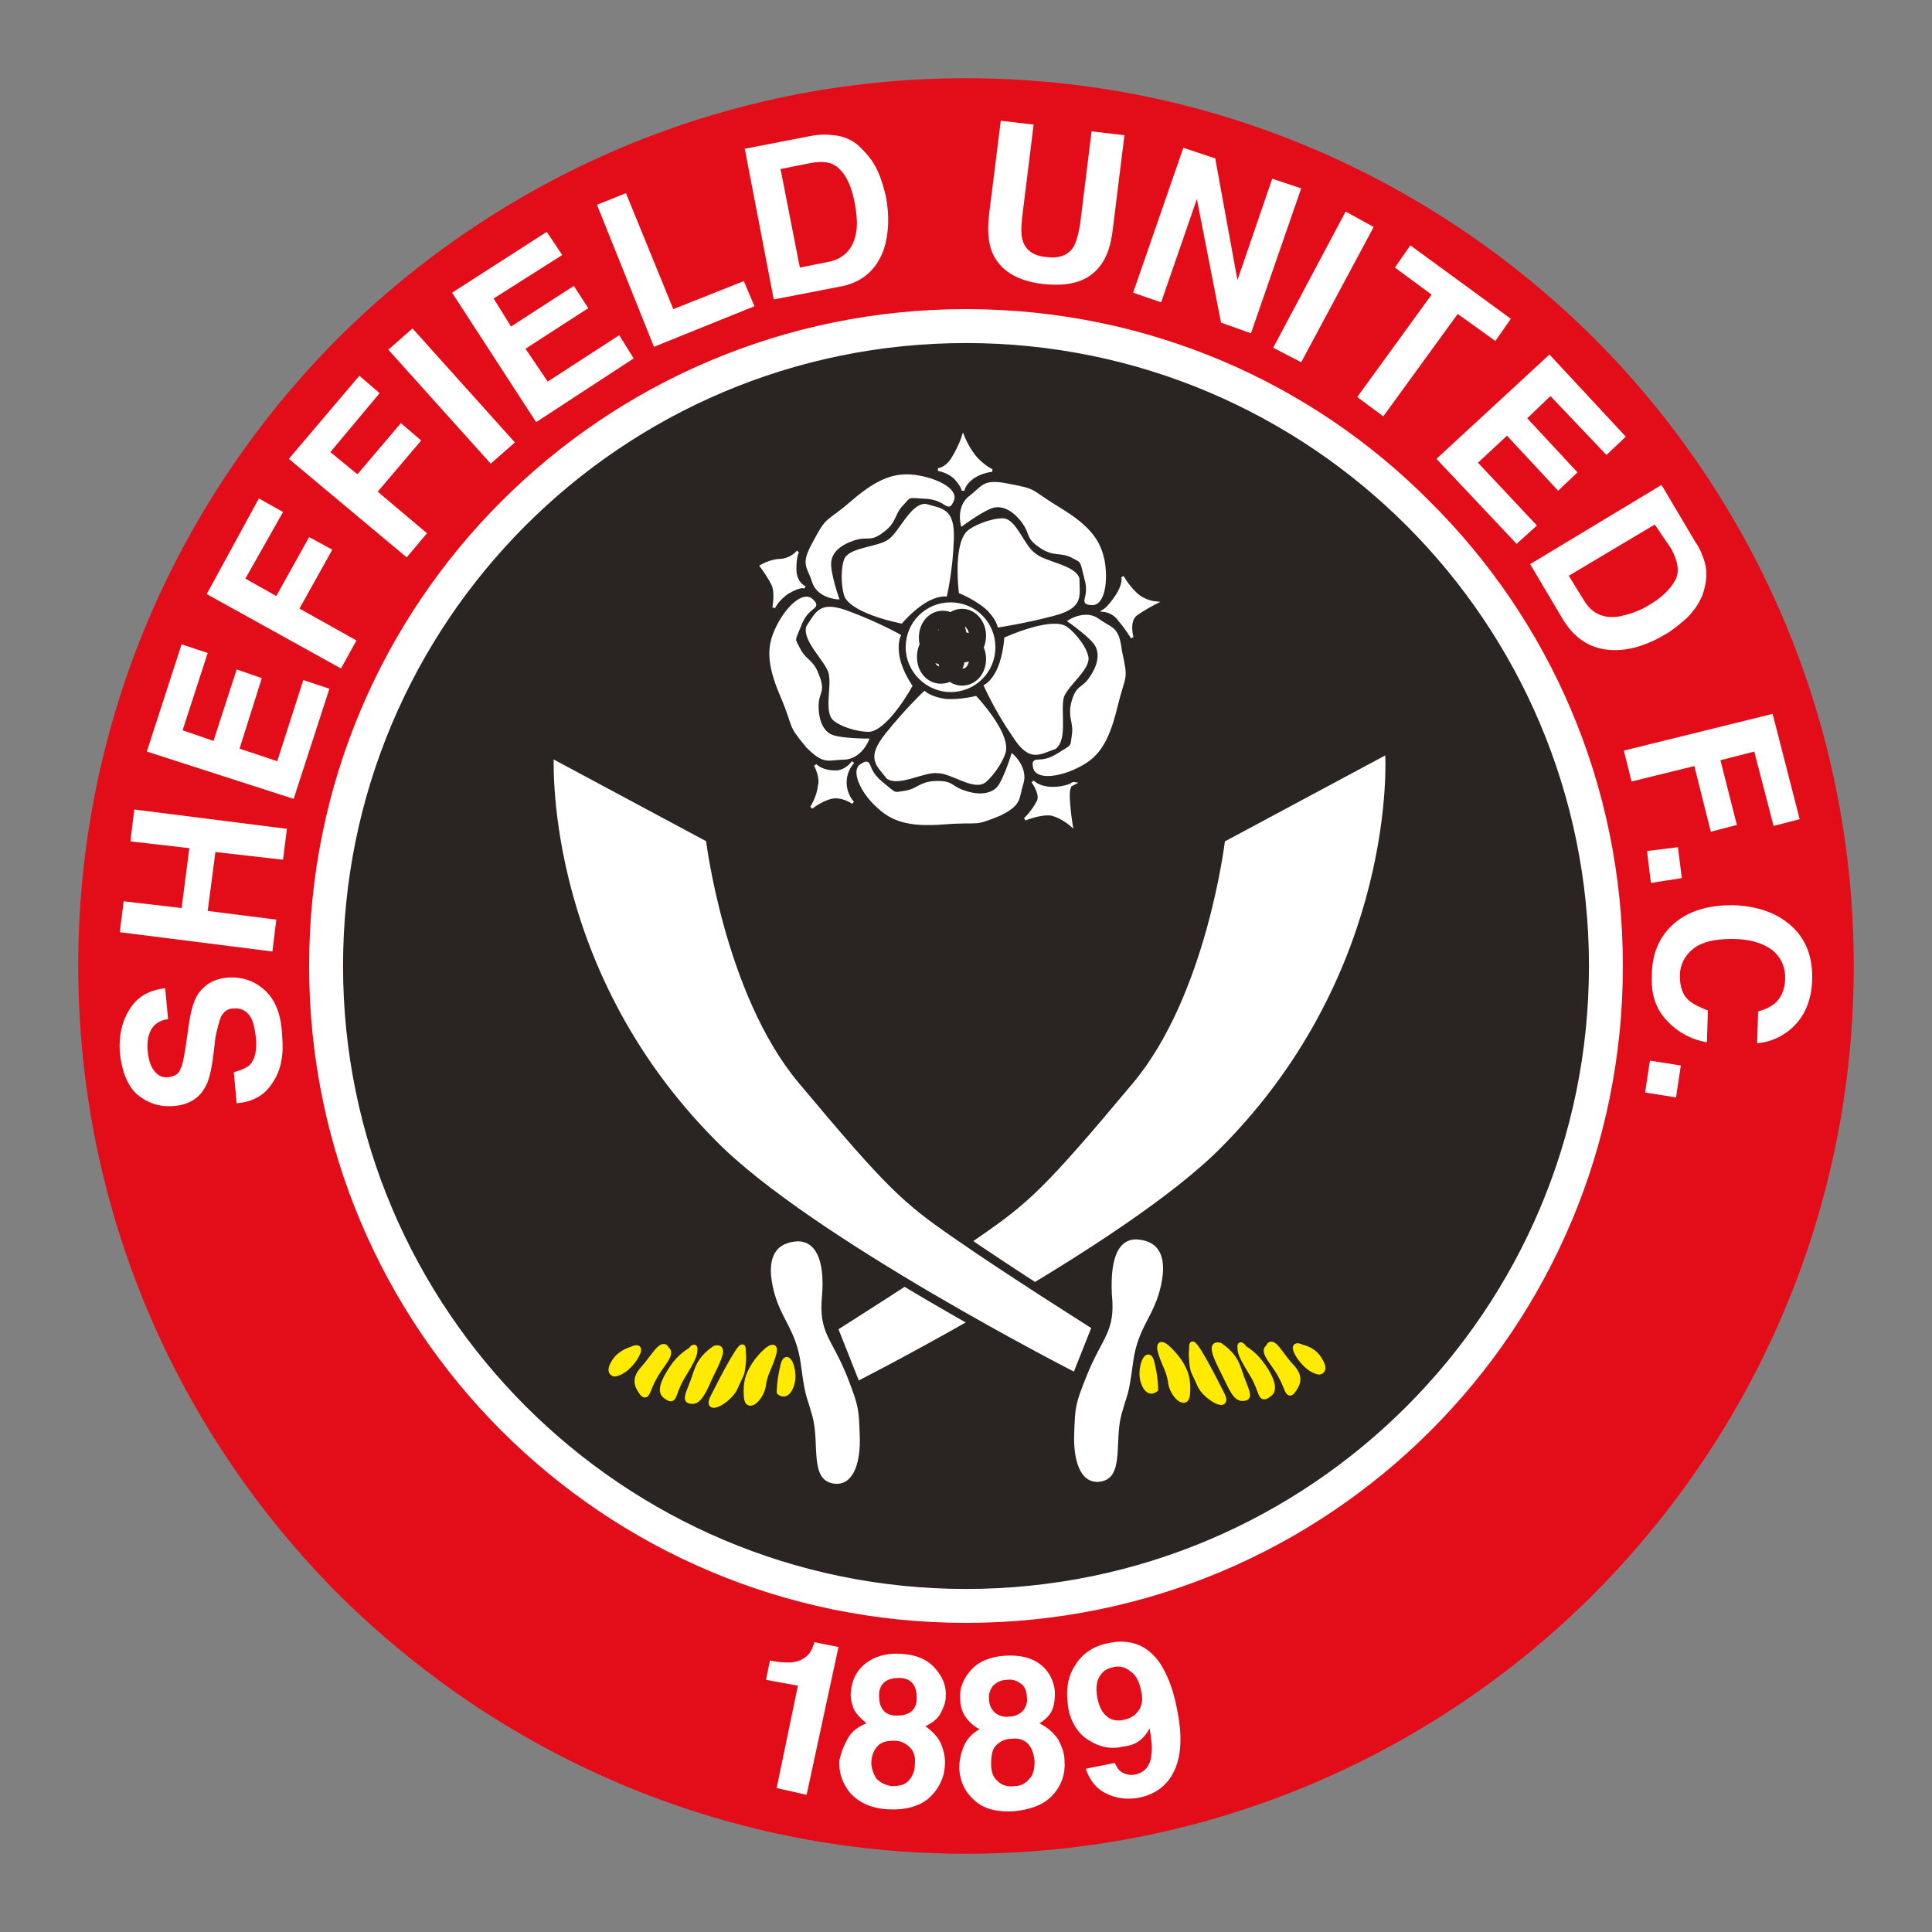 <?xml version="1.0" encoding="utf-8"?>
<!-- Generator: Adobe Illustrator 27.7.0, SVG Export Plug-In . SVG Version: 6.00 Build 0)  -->
<svg version="1.1" id="Capa_1" xmlns="http://www.w3.org/2000/svg" xmlns:xlink="http://www.w3.org/1999/xlink" x="0px" y="0px"
	 viewBox="0 0 200 200" style="enable-background:new 0 0 200 200;" xml:space="preserve">
<rect x="0" y="0" width="200" height="200" fill="#808080" stroke="none"/>
<style type="text/css">
	.st0{fill:url(#SVGID_1_);}
	.st1{fill:url(#SVGID_00000048470525297956551260000001317871353344704168_);}
	.st2{fill:#8BD2F5;}
	.st3{fill:#F9B410;}
	.st4{fill:#1D1D1B;}
	.st5{fill:#FFE900;}
	.st6{fill:#69023A;}
	.st7{fill:#FFFFFF;}
	.st8{clip-path:url(#SVGID_00000064345267558347744920000006701936385049852087_);}
	.st9{fill:url(#SVGID_00000090982557017120062510000001689386710308021430_);}
	.st10{clip-path:url(#SVGID_00000133515686021908955040000007730924272394684323_);}
	.st11{fill:url(#SVGID_00000098209174162804210630000014218409825486955195_);}
	.st12{fill-rule:evenodd;clip-rule:evenodd;fill:#FF7800;}
	.st13{clip-path:url(#SVGID_00000058554497932976289580000011692003224245016465_);}
	.st14{fill:url(#SVGID_00000020394791761304346350000011760605238764585121_);}
	.st15{clip-path:url(#SVGID_00000043432299780453496250000005037585458596687018_);}
	.st16{fill:url(#SVGID_00000094600830103834526590000016904759748898056607_);}
	.st17{fill:#061844;}
	.st18{fill-rule:evenodd;clip-rule:evenodd;fill:#061844;}
	.st19{fill-rule:evenodd;clip-rule:evenodd;}
	.st20{fill-rule:evenodd;clip-rule:evenodd;fill:#FFF295;}
	.st21{clip-path:url(#SVGID_00000134943844742222950580000013664233592640806836_);}
	.st22{fill:url(#SVGID_00000173883584922758316470000013255656892264861349_);}
	.st23{clip-path:url(#SVGID_00000087411908896809397620000011566992332467577999_);}
	.st24{fill:url(#SVGID_00000095321038785393365840000001672516102520308100_);}
	.st25{fill-rule:evenodd;clip-rule:evenodd;fill:#FFFFFF;}
	.st26{fill-rule:evenodd;clip-rule:evenodd;fill:#80C41C;}
	.st27{fill-rule:evenodd;clip-rule:evenodd;fill:#98037E;}
	.st28{clip-path:url(#SVGID_00000065758292762824124990000005516533602866405541_);}
	.st29{fill:url(#SVGID_00000093858024841277890170000001889971284584597422_);}
	.st30{clip-path:url(#SVGID_00000003069109238934110630000011789743076725815954_);}
	.st31{fill:url(#SVGID_00000034061823954979813650000007128814302373955512_);}
	.st32{fill:#BFBFBF;}
	.st33{fill:#E20D18;}
	.st34{fill-rule:evenodd;clip-rule:evenodd;fill:#2A2522;stroke:#2A2522;stroke-width:0.577;stroke-miterlimit:3.864;}
	.st35{fill-rule:evenodd;clip-rule:evenodd;fill:#FFFFFF;stroke:#FFFFFF;stroke-width:0.287;stroke-miterlimit:3.864;}
	.st36{fill:none;stroke:#FFFFFF;stroke-width:0.287;stroke-miterlimit:3.864;}
	.st37{fill-rule:evenodd;clip-rule:evenodd;fill:#FFEA00;stroke:#FFEA00;stroke-width:0.589;stroke-miterlimit:3.864;}
	.st38{fill-rule:evenodd;clip-rule:evenodd;fill:#FFFFFF;stroke:#EDEDEE;stroke-width:0.876;stroke-miterlimit:3.864;}
	.st39{fill:none;stroke:#2A2522;stroke-width:1.754;stroke-miterlimit:3.864;}
	.st40{fill-rule:evenodd;clip-rule:evenodd;fill:#FFFFFF;stroke:#2A2522;stroke-width:0.876;stroke-miterlimit:3.864;}
</style>
<g>
	<path class="st25" d="M20,100c0-44.2,35.8-80,80-80c44.2,0,80,35.8,80,80c0,44.2-35.8,80-80,80C55.8,180,20,144.2,20,100L20,100z"
		/>
	<path class="st33" d="M8.1,100c0-25.4,10.3-48.3,26.9-65C51.7,18.4,74.6,8.1,100,8.1h0c25.4,0,48.3,10.3,65,26.9
		c16.6,16.6,26.9,39.6,26.9,65h0v0c0,25.4-10.3,48.3-26.9,65c-16.6,16.6-39.6,26.9-65,26.9c-25.4,0-48.3-10.3-65-26.9
		C18.4,148.3,8.1,125.4,8.1,100L8.1,100z M51.9,51.9C39.6,64.2,32,81.2,32,100c0,18.8,7.6,35.8,19.9,48.1
		C64.2,160.4,81.2,168,100,168c18.8,0,35.8-7.6,48.1-19.9c12.3-12.3,19.9-29.3,19.9-48.1v0h0c0-18.8-7.6-35.8-20-48.1
		C135.8,39.6,118.8,32,100,32h0C81.2,32,64.2,39.6,51.9,51.9L51.9,51.9z"/>
	<path class="st34" d="M35.8,100c0-35.4,28.7-64.2,64.2-64.2c35.4,0,64.2,28.7,64.2,64.2c0,35.4-28.7,64.2-64.2,64.2
		C64.6,164.2,35.8,135.4,35.8,100L35.8,100z"/>
	<path class="st35" d="M97.1,48.6c0,0,0.8,0,1.5-1.1c0.8-1.3,1.1-2.3,1.1-2.3s0.6,1.5,1.5,2.4c0.9,0.9,1.5,1.1,1.5,1.1
		s-1.2,0.1-2.1,0.8c-0.9,0.7-0.9,1.3-0.9,1.3s0-0.4-0.7-1.2C98.3,48.8,97.1,48.6,97.1,48.6L97.1,48.6z"/>
	<path class="st35" d="M93.9,67c0-2.5,2-4.5,4.5-4.5c2.5,0,4.5,2,4.5,4.5c0,2.5-2,4.5-4.5,4.5C96,71.5,93.9,69.5,93.9,67L93.9,67z"
		/>
	<path class="st35" d="M88.3,51.9c2.9-2.5,4.6-2.8,6.4-2.6c2.2,0.3,4.4,1.4,3.9,2.5c-0.5,1.2-0.5-0.1-2.6-0.3
		c-2.1-0.1-1.7-0.3-2.6,0.7c-0.9,0.9-0.7,1.7-1.8,2.6c-1.6,1.3-1.6,0.5-3.2,1c-1.5,0.5-2.4,1.3-2.5,2.4c-0.1,1.1,0.8,3.7,0.8,3.7
		s-2-0.1-2.5-1.7c-0.5-1.6-1.2-1.7,0-3.9C85.8,53.3,85.4,54.4,88.3,51.9L88.3,51.9z"/>
	<path class="st35" d="M95.8,52.3c1.7,0.5,2.9,0.4,2.8,3.5c-0.1,3.2-0.7,5.8-0.7,5.8s-0.9-0.1-2.2,0.7c-1.3,0.8-2.4,2.1-2.4,2.1
		s-4.7-0.9-5.7-2.6c-0.3-0.6-0.5-2.6-0.1-3.8c0.4-1.2,3.3-1.2,4.5-2C93.2,55.2,94.3,52.3,95.8,52.3L95.8,52.3z"/>
	<path class="st25" d="M80.9,72c-1.5-3.5-1.3-5.2-0.5-6.9c0.9-2,2.7-3.8,3.6-3c1,0.9-0.3,0.5-1.1,2.4c-0.8,2-0.8,1.5-0.2,2.7
		c0.6,1.2,1.4,1.2,1.9,2.6c0.8,1.9,0,1.7,0,3.3c0,1.5,0.5,2.7,1.5,3.1c1,0.4,3.7,0.4,3.7,0.4s-0.7,1.8-2.4,1.9c-1.7,0-2,0.6-3.8-1.2
		C81.5,74.8,82.4,75.5,80.9,72L80.9,72z"/>
	<path class="st36" d="M80.9,72c-1.5-3.5-1.3-5.2-0.5-6.9c0.9-2,2.7-3.8,3.6-3c1,0.9-0.3,0.5-1.1,2.4c-0.8,2-0.8,1.5-0.2,2.7
		c0.6,1.2,1.4,1.2,1.9,2.6c0.8,1.9,0,1.7,0,3.3c0,1.5,0.5,2.7,1.5,3.1c1,0.4,3.7,0.4,3.7,0.4s-0.7,1.8-2.4,1.9c-1.7,0-2,0.6-3.8-1.2
		C81.5,74.8,82.4,75.5,80.9,72L80.9,72z"/>
	<path class="st35" d="M83.6,64.9c1-1.5,1.3-2.6,4.2-1.5c3,1.1,5.3,2.4,5.3,2.4s-0.4,0.8-0.1,2.3c0.3,1.5,1.3,2.9,1.3,2.9
		s-2.3,4.2-4.2,4.6c-0.7,0.1-2.7-0.3-3.7-1.1c-1-0.8-0.1-3.5-0.5-4.9C85.5,68.3,83.2,66.3,83.6,64.9L83.6,64.9z"/>
	<path class="st35" d="M97.7,85.2c-3.8,0.3-5.4-0.4-6.8-1.7c-1.7-1.5-2.7-3.8-1.7-4.3c1.1-0.7,0.3,0.4,2,1.8c1.6,1.3,1.2,1.2,2.5,1
		c1.3-0.2,1.5-0.9,3-1c2-0.1,1.6,0.5,3.2,1c1.5,0.5,2.7,0.3,3.4-0.4c0.7-0.8,1.5-3.4,1.5-3.4s1.5,1.3,1,2.9
		c-0.5,1.6-0.1,2.1-2.3,3.2C100.6,85.5,101.5,84.9,97.7,85.2L97.7,85.2z"/>
	<path class="st35" d="M91.9,80.5c-1.1-1.4-2.1-2-0.1-4.5c2-2.5,3.9-4.3,3.9-4.3s0.7,0.6,2.2,0.8c1.5,0.1,3.1-0.3,3.1-0.3
		s3.3,3.5,3,5.5c-0.1,0.7-1.1,2.4-2.1,3.2c-1.1,0.8-3.4-1-4.8-1C95.7,79.7,93.1,81.3,91.9,80.5L91.9,80.5z"/>
	<path class="st35" d="M115.5,73.3c-0.9,3.7-2,5-3.7,5.9c-2,1.1-4.4,1.4-4.7,0.3c-0.3-1.3,0.5-0.2,2.3-1.3c1.8-1.1,1.5-0.8,1.7-2.1
		c0.2-1.3-0.4-1.8-0.1-3.2c0.5-2,1-1.4,1.9-2.7c0.9-1.3,1.1-2.5,0.6-3.4c-0.5-0.9-2.8-2.5-2.8-2.5s1.7-1.1,3-0.1
		c1.4,1,2,0.7,2.3,3.2C116.7,70.6,116.4,69.6,115.5,73.3L115.5,73.3z"/>
	<path class="st35" d="M109.2,77.4c-1.7,0.6-2.6,1.4-4.3-1.3c-1.8-2.6-2.9-5.1-2.9-5.1s0.8-0.4,1.4-1.8c0.6-1.4,0.7-3.1,0.7-3.1
		s4.4-2,6.1-1.2c0.6,0.3,2,1.8,2.3,3c0.4,1.2-2,2.9-2.5,4.2C109.6,73.5,110.4,76.5,109.2,77.4L109.2,77.4z"/>
	<path class="st35" d="M109.7,52.7c3.3,2,4.1,3.5,4.5,5.3c0.4,2.2,0,4.6-1.2,4.5c-1.3-0.1,0-0.5-0.6-2.6c-0.5-2-0.3-1.7-1.4-2.3
		c-1.2-0.6-1.8-0.1-3.1-0.9c-1.7-1.1-1-1.3-2-2.7c-0.9-1.2-2-1.8-3-1.6c-1,0.2-3.3,1.9-3.3,1.9s-0.5-1.9,0.9-2.9
		c1.3-1,1.3-1.7,3.8-1.2C107.5,50.8,106.4,50.7,109.7,52.7L109.7,52.7z"/>
	<path class="st25" d="M111.6,59.9c0,1.8,0.5,2.9-2.5,3.7c-3,0.8-5.7,1.2-5.7,1.2s-0.2-0.9-1.3-1.9c-1.2-1-2.7-1.6-2.7-1.6
		s-0.6-4.8,0.8-6.2c0.5-0.5,2.3-1.3,3.6-1.3c1.3,0,2.1,2.8,3.3,3.6C108.1,58.3,111.2,58.6,111.6,59.9L111.6,59.9z"/>
	<path class="st36" d="M111.6,59.9c0,1.8,0.5,2.9-2.5,3.7c-3,0.8-5.7,1.2-5.7,1.2s-0.2-0.9-1.3-1.9c-1.2-1-2.7-1.6-2.7-1.6
		s-0.6-4.8,0.8-6.2c0.5-0.5,2.3-1.3,3.6-1.3c1.3,0,2.1,2.8,3.3,3.6C108.1,58.3,111.2,58.6,111.6,59.9L111.6,59.9z"/>
	<path class="st35" d="M114.3,63.2c0,0,0.5-0.3,1.3-1.5c0.9-1.4,0.6-2,0.6-2s0.4,0.8,1.3,1.7c0.9,0.9,2.1,1,2.1,1s-1,0.5-2,1.2
		c-0.9,0.7-0.4,2.4-0.4,2.4s-0.6-1-1.3-1.8C115.3,63.3,114.3,63.2,114.3,63.2L114.3,63.2z"/>
	<path class="st25" d="M106.9,80.9c0,0,0.6,0.7,2.1,0.7c1.3,0,2.2-0.5,2.2-0.5s-0.6-0.1-0.6,1.2c0,1.3,0.3,3.1,0.3,3.1
		s-0.9-0.8-2-1.1c-1.1-0.2-2.8,0.5-2.8,0.5s0.8-0.7,1.4-1.9C107.8,82.1,106.9,80.9,106.9,80.9L106.9,80.9z"/>
	<path class="st36" d="M106.9,80.9c0,0,0.6,0.7,2.1,0.7c1.3,0,2.2-0.5,2.2-0.5s-0.6-0.1-0.6,1.2c0,1.3,0.3,3.1,0.3,3.1
		s-0.9-0.8-2-1.1c-1.1-0.2-2.8,0.5-2.8,0.5s0.8-0.7,1.4-1.9C107.8,82.1,106.9,80.9,106.9,80.9L106.9,80.9z"/>
	<path class="st25" d="M84.4,79.2c0,0,0.6,0.7,2.1,0.7c1.1,0,1.8-1,1.8-1s-0.7,0.8-0.8,2.1c0,1.3,0.8,2.1,0.8,2.1s-0.8-0.6-1.8-0.6
		c-1.1,0-2.5,1.1-2.5,1.1s0.7-1.1,0.8-2.2C85.1,80.5,84.4,79.2,84.4,79.2L84.4,79.2z"/>
	<path class="st36" d="M84.4,79.2c0,0,0.6,0.7,2.1,0.7c1.1,0,1.8-1,1.8-1s-0.8,0.8-0.8,2.1c0,1.3,0.8,2.1,0.8,2.1s-0.8-0.6-1.8-0.6
		c-1.1,0-2.5,1.1-2.5,1.1s0.7-1.1,0.8-2.2C85.1,80.5,84.4,79.2,84.4,79.2L84.4,79.2z"/>
	<path class="st25" d="M82.6,57.1c0,0-0.3,0.3-0.3,1.8c0,1.5,1,1.9,1,1.9s-0.3-0.3-1.7,0.5c-1.1,0.7-1.5,1.6-1.5,1.6
		s0.3-1.6-0.1-2.4c-0.5-1-1.2-1.9-1.2-1.9s1-0.6,2-0.6C82,57.9,82.6,57.1,82.6,57.1L82.6,57.1z"/>
	<path class="st36" d="M82.6,57.1c0,0-0.3,0.3-0.3,1.8c0,1.5,1,1.9,1,1.9s-0.3-0.3-1.7,0.5c-1.1,0.7-1.5,1.6-1.5,1.6
		s0.3-1.6-0.1-2.4c-0.5-1-1.2-1.9-1.2-1.9s1-0.6,2-0.6C82,57.9,82.6,57.1,82.6,57.1L82.6,57.1z"/>
	<path class="st25" d="M117.6,128.3c2.1,0.1,3.3,1.4,2.6,4.7c-0.7,3.3-2.4,4.3-2.9,8c-0.5,3.7-0.5,2.9-1.2,5.4
		c-0.8,2.9,0.4,6.8-2.4,7c-2,0.1-2.6-2.5-2.5-5c0.1-2.8,0.1-3,1.3-6c1.6-4,3-4.5,2.6-8.4C114.9,130,115.9,128.3,117.6,128.3
		L117.6,128.3z"/>
	<path class="st37" d="M119.2,141c0.4,1.6,0.4,2.8,0.4,2.8s-0.7,0.7-1.2-0.7C117.9,141.8,118.8,139.5,119.2,141L119.2,141z"/>
	<path class="st37" d="M120.1,139.7c0.3,1.3,0.9,2,1.1,3.3c0.1,1.3,1.6,2.8,1.7,1.3c0.1-1.4-0.1-2.2-0.8-3.3
		C121.4,140,119.9,138.4,120.1,139.7L120.1,139.7z"/>
	<path class="st37" d="M123.4,139.3c0,0.9-0.1,0.4,0,1.6c0.1,1.2,0.2,1,0.8,2.4c0.5,1.3,3.3,2.9,2.2,0.9
		C125.4,142.2,123.4,138.4,123.4,139.3L123.4,139.3z"/>
	<path class="st37" d="M126.3,139.3c1.7,1.2,1.8,2.2,2.2,3.3c0.4,1.1,0.9,2,0.4,2.1c-0.5,0.1-0.9,0.1-1.7-1.6
		C126.4,141.4,124.9,138.9,126.3,139.3L126.3,139.3z"/>
	<path class="st37" d="M128.8,139.6c0,0,0.8,0.4,1.6,1.4c0.8,1,1.7,2.6,1.1,3.2c-1.1,0.9-0.7,0.1-1.7-1.7c-1.1-1.8-1.4-2.4-1.4-2.9
		C128.3,138.8,128.8,139.6,128.8,139.6L128.8,139.6z"/>
	<path class="st37" d="M131.3,139.5c-0.7,0.4,0.7,1.7,1.3,2.9c0.7,1.2,0.7,2.2,1.2,1.6c0.5-0.7,0.9-1.4-0.1-2.5
		C132.6,140.4,131.7,138.4,131.3,139.5L131.3,139.5z"/>
	<path class="st37" d="M134.8,139.5c0,0-1.3-0.7-0.3,0.9c1.1,1.6,2.1,1.6,2.1,1.6s0.7-0.1,0-1.2C136,139.7,134.8,139.5,134.8,139.5
		L134.8,139.5z"/>
	<path class="st25" d="M82.6,128.5c-2.1,0.1-3.3,1.4-2.6,4.7c0.7,3.3,2.4,4.3,2.9,8c0.5,3.7,0.5,2.9,1.2,5.4c0.8,2.9-0.4,6.8,2.4,7
		c2,0.1,2.6-2.5,2.5-5c-0.1-2.8-0.1-3-1.3-6.1c-1.6-4-3-4.5-2.6-8.4C85.4,130.2,84.3,128.5,82.6,128.5L82.6,128.5z"/>
	<path class="st25" d="M143.4,78.2l-16.6,8.9c0,0-1.9,15.9-9.5,25c-9.2,11-10.8,12.4-16,16c-5.3,3.7-14.5,9.5-14.5,9.5l2.1,5.3
		c0,0,27.7-14.1,37.6-24.2C144.7,100.3,143.4,78.2,143.4,78.2L143.4,78.2z"/>
	<path class="st37" d="M81.1,141.3c-0.4,1.6-0.4,2.8-0.4,2.8s0.7,0.7,1.2-0.7C82.4,142.1,81.5,139.7,81.1,141.3L81.1,141.3z"/>
	<path class="st37" d="M80.1,140c-0.3,1.3-0.9,2-1.1,3.3c-0.1,1.3-1.6,2.8-1.7,1.3c-0.1-1.4,0.1-2.2,0.8-3.3
		C78.8,140.2,80.4,138.7,80.1,140L80.1,140z"/>
	<path class="st37" d="M76.9,139.6c0,0.9,0.1,0.4,0,1.6c-0.1,1.2-0.2,1-0.8,2.4c-0.5,1.3-3.3,2.9-2.2,0.9
		C74.9,142.5,76.9,138.7,76.9,139.6L76.9,139.6z"/>
	<path class="st37" d="M74,139.6c-1.7,1.2-1.8,2.2-2.2,3.3c-0.4,1.1-0.9,2-0.4,2.1c0.5,0.1,0.9,0.1,1.7-1.6
		C73.8,141.7,75.4,139.2,74,139.6L74,139.6z"/>
	<path class="st37" d="M71.5,139.8c0,0-0.8,0.4-1.6,1.4c-0.8,1.1-1.7,2.6-1.1,3.2c1.1,0.9,0.7,0.1,1.7-1.7c1.1-1.8,1.4-2.4,1.4-2.9
		C72,139.1,71.5,139.8,71.5,139.8L71.5,139.8z"/>
	<path class="st37" d="M69,139.7c0.7,0.4-0.7,1.7-1.3,2.9c-0.7,1.2-0.7,2.2-1.2,1.6c-0.5-0.7-0.9-1.4,0.1-2.5
		C67.6,140.6,68.6,138.7,69,139.7L69,139.7z"/>
	<path class="st37" d="M65.4,139.7c0,0,1.3-0.7,0.3,0.9c-1.1,1.6-2.1,1.6-2.1,1.6s-0.7-0.1,0-1.2C64.2,140,65.4,139.7,65.4,139.7
		L65.4,139.7z"/>
	<path class="st25" d="M79.3,173.9l0.4-2c1,0.2,1.6,0.2,2,0.2c0.6,0,1.2-0.2,1.6-0.5c0.3-0.2,0.6-0.5,0.8-1c0.1-0.3,0.2-0.5,0.2-0.6
		l2.5,0.5l-3.3,15.3l-3.1-0.7l2.2-10.6L79.3,173.9L79.3,173.9z"/>
	<path class="st25" d="M90.7,184.1c0.4,0.4,0.9,0.7,1.6,0.8c0.7,0,1.3-0.1,1.7-0.5c0.4-0.4,0.7-1,0.7-1.7c0.1-0.8-0.1-1.4-0.5-1.8
		c-0.4-0.4-0.9-0.7-1.6-0.7c-0.7,0-1.3,0.1-1.7,0.5c-0.4,0.4-0.7,1-0.7,1.8C90.2,183,90.4,183.6,90.7,184.1L90.7,184.1z M87.8,179.9
		c0.4-0.7,1.1-1.2,1.9-1.5c-0.7-0.6-1.2-1.1-1.4-1.7c-0.2-0.6-0.3-1.2-0.2-1.7c0.1-1.1,0.6-2.1,1.5-2.8c0.9-0.7,2.1-1.1,3.7-1
		c1.6,0.1,2.7,0.6,3.5,1.5c0.8,0.9,1.2,1.9,1.1,3c0,0.5-0.2,1-0.5,1.6c-0.3,0.6-0.8,1-1.6,1.4c0.7,0.5,1.3,1.1,1.6,1.8
		c0.3,0.7,0.5,1.5,0.4,2.4c-0.1,1.3-0.7,2.4-1.7,3.3c-1,0.8-2.4,1.2-4.2,1.1c-1.7-0.1-3-0.7-3.9-1.7c-0.8-1-1.2-2.1-1.1-3.4
		C87.1,181.3,87.4,180.6,87.8,179.9L87.8,179.9z M91.4,177c0.3,0.4,0.8,0.6,1.4,0.6c0.6,0,1.1-0.1,1.5-0.4c0.4-0.3,0.6-0.8,0.6-1.4
		c0-0.6-0.1-1.1-0.4-1.5c-0.3-0.4-0.8-0.6-1.4-0.6c-0.6,0-1.1,0.1-1.5,0.4c-0.4,0.3-0.6,0.8-0.6,1.4C91,176.1,91.1,176.6,91.4,177
		L91.4,177z"/>
	<path class="st25" d="M103.3,184.4c0.4,0.4,1,0.6,1.7,0.5c0.7,0,1.2-0.3,1.6-0.8c0.4-0.4,0.5-1.1,0.5-1.8c-0.1-0.8-0.3-1.4-0.7-1.8
		c-0.4-0.4-1-0.6-1.7-0.5c-0.7,0-1.2,0.3-1.6,0.7c-0.4,0.4-0.5,1.1-0.5,1.9C102.6,183.4,102.8,184,103.3,184.4L103.3,184.4z
		 M99.8,180.7c0.3-0.7,0.9-1.3,1.6-1.7c-0.8-0.4-1.3-1-1.6-1.5c-0.3-0.6-0.4-1.1-0.4-1.6c-0.1-1.1,0.3-2.1,1.1-3
		c0.8-0.9,2-1.4,3.5-1.5c1.6-0.1,2.8,0.2,3.7,0.9c0.9,0.7,1.4,1.7,1.5,2.8c0,0.5,0,1.1-0.2,1.7c-0.2,0.6-0.6,1.1-1.4,1.6
		c0.8,0.4,1.4,0.9,1.9,1.6c0.4,0.7,0.7,1.5,0.7,2.3c0.1,1.3-0.3,2.5-1.2,3.5c-0.9,1-2.2,1.5-4,1.7c-1.7,0.1-3.1-0.2-4.1-1.1
		c-1-0.9-1.5-1.9-1.6-3.3C99.3,182.2,99.5,181.4,99.8,180.7L99.8,180.7z M103,177.3c0.4,0.3,0.9,0.5,1.5,0.4c0.6,0,1.1-0.3,1.4-0.6
		c0.3-0.4,0.5-0.9,0.4-1.4c0-0.6-0.2-1.1-0.6-1.4c-0.4-0.3-0.9-0.5-1.5-0.4c-0.6,0-1.1,0.3-1.4,0.6c-0.3,0.4-0.5,0.9-0.4,1.5
		C102.4,176.5,102.6,176.9,103,177.3L103,177.3z"/>
	<path class="st25" d="M111.3,172.4c0.7-1.2,1.9-2,3.4-2.3c2.3-0.5,4.1,0.2,5.4,2.1c0.7,1.1,1.3,2.5,1.7,4.5
		c0.4,1.9,0.5,3.4,0.3,4.8c-0.4,2.5-1.8,4.1-4.2,4.6c-1.1,0.2-2.3,0.1-3.3-0.4c-1.1-0.5-1.8-1.4-2.2-2.6l3-0.6
		c0.2,0.4,0.4,0.8,0.8,1c0.4,0.2,0.8,0.3,1.3,0.2c1-0.2,1.6-0.9,1.7-2.1c0.1-0.7,0-1.6-0.2-2.7c-0.2,0.4-0.4,0.7-0.7,1
		c-0.5,0.5-1.1,0.8-2,0.9c-1.2,0.3-2.4,0.1-3.5-0.6c-1.1-0.6-1.9-1.8-2.2-3.3C110.3,175,110.5,173.6,111.3,172.4L111.3,172.4z
		 M117.6,177.4c0.6-0.6,0.8-1.4,0.5-2.5c-0.2-0.9-0.5-1.5-1.1-1.9c-0.5-0.4-1.1-0.6-1.8-0.4c-0.5,0.1-0.9,0.3-1.2,0.7
		c-0.5,0.6-0.6,1.4-0.4,2.5c0.2,0.9,0.5,1.5,1,1.9c0.5,0.4,1.1,0.5,1.9,0.3C116.9,177.9,117.3,177.7,117.6,177.4L117.6,177.4z"/>
	<path class="st38" d="M97,67.2c0-1.1,0.7-1.9,1.6-1.9c0.9,0,1.6,0.8,1.6,1.9c0,1.1-0.7,1.9-1.6,1.9C97.7,69.1,97,68.3,97,67.2
		L97,67.2z"/>
	<path class="st39" d="M98,65.8c0-1.1,0.7-1.9,1.6-1.9c0.9,0,1.6,0.9,1.6,1.9c0,1.1-0.7,1.9-1.6,1.9C98.7,67.7,98,66.9,98,65.8
		L98,65.8z M96,66c0-1.1,0.7-1.9,1.6-1.9c0.9,0,1.6,0.8,1.6,1.9c0,1.1-0.7,1.9-1.6,1.9C96.7,67.9,96,67.1,96,66L96,66z M95.8,68
		c0-1.1,0.7-1.9,1.6-1.9c0.9,0,1.6,0.8,1.6,1.9c0,1.1-0.7,1.9-1.6,1.9C96.5,69.9,95.8,69.1,95.8,68L95.8,68z M98,68.2
		c0-1.1,0.7-1.9,1.6-1.9c0.9,0,1.6,0.9,1.6,1.9c0,1.1-0.7,1.9-1.6,1.9C98.7,70.1,98,69.3,98,68.2L98,68.2z"/>
	<path class="st40" d="M56.9,77.9l16.6,8.9c0,0,1.9,15.9,9.5,25c9.2,11,10.8,12.4,16,16c5.3,3.7,14.5,9.5,14.5,9.5l-2.1,5.3
		c0,0-27.7-14.1-37.6-24.2C55.5,100,56.9,77.9,56.9,77.9L56.9,77.9z"/>
	<path class="st25" d="M24.2,111c0.7-0.2,1.2-0.4,1.6-0.7c0.6-0.6,0.8-1.5,0.7-2.8c-0.1-0.8-0.2-1.4-0.4-1.9c-0.4-0.9-1.1-1.3-2-1.2
		c-0.5,0-0.9,0.3-1.2,0.8c-0.2,0.5-0.4,1.2-0.6,2.2l-0.2,1.7c-0.2,1.7-0.5,2.9-0.9,3.5c-0.6,1.1-1.7,1.8-3.3,1.9
		c-1.4,0.1-2.6-0.3-3.7-1.2c-1-0.9-1.6-2.4-1.8-4.4c-0.1-1.7,0.2-3.1,1-4.4c0.8-1.3,2-2,3.7-2.2l0.3,3.2c-0.9,0.1-1.6,0.6-1.9,1.4
		c-0.2,0.5-0.3,1.2-0.2,2c0.1,0.9,0.3,1.5,0.7,2c0.4,0.5,0.9,0.7,1.5,0.6c0.6-0.1,1-0.3,1.2-0.9c0.2-0.3,0.3-1,0.5-2.1l0.4-2.8
		c0.2-1.2,0.5-2.2,0.9-2.8c0.7-1,1.7-1.6,3.1-1.7c1.4-0.1,2.7,0.3,3.8,1.3c1.1,1,1.7,2.5,1.8,4.6c0.2,2.1-0.1,3.7-1,5
		c-0.8,1.3-2.1,2-3.7,2.1L24.2,111L24.2,111z"/>
	<polygon class="st25" points="28.2,98.5 12.4,96.5 12.8,93.3 18.8,94 19.6,87.8 13.5,87.1 13.9,83.8 29.7,85.8 29.3,89 22.3,88.2 
		21.5,94.3 28.6,95.2 28.2,98.5 	"/>
	<polygon class="st25" points="21.5,67.6 18.9,75.6 22.1,76.7 24.5,69.3 27.1,70.2 24.8,77.5 28.7,78.8 31.4,70.4 34.1,71.3 
		30.4,82.7 15.2,77.8 18.8,66.7 21.5,67.6 	"/>
	<polygon class="st25" points="21.4,61.5 26.8,51.6 29.3,53 25.4,59.9 28.6,61.7 32,55.6 34.4,56.9 31,63 36.9,66.3 35.3,69.2 
		21.4,61.5 	"/>
	<polygon class="st25" points="29.9,47.5 37.2,38.9 39.3,40.7 34.2,46.8 37,49.1 41.5,43.8 43.6,45.6 39.1,50.9 44.2,55.2 
		42.1,57.7 29.9,47.5 	"/>
	<polygon class="st25" points="53.3,45.8 50.8,48 40.2,36.2 42.7,34 53.3,45.8 	"/>
	<polygon class="st25" points="58.2,26.4 51.1,30.9 52.9,33.8 59.4,29.6 60.9,31.9 54.4,36.1 56.7,39.5 64.1,34.7 65.6,37.1 
		55.5,43.7 46.8,30.3 56.6,24 58.2,26.4 	"/>
	<polygon class="st25" points="61.8,21.2 64.8,20 69.7,32 77,29.1 78.1,31.7 67.7,35.9 61.8,21.2 	"/>
	<path class="st25" d="M80.8,17.5l2,10.2l3-0.6c1.5-0.3,2.5-1.3,2.8-2.9c0.2-0.9,0.1-1.9-0.1-3.1c-0.3-1.6-0.8-2.8-1.5-3.5
		c-0.7-0.8-1.7-1-3.2-0.7L80.8,17.5L80.8,17.5z M86.3,14c1.2,0.1,2.2,0.6,3,1.5c0.7,0.7,1.2,1.4,1.6,2.3c0.4,0.9,0.6,1.7,0.8,2.5
		c0.4,2.1,0.3,3.9-0.2,5.5c-0.8,2.2-2.3,3.5-4.7,3.9L80.1,31l-3-15.6l6.7-1.3C84.8,13.9,85.6,13.9,86.3,14L86.3,14z"/>
	<path class="st25" d="M103.6,12.5l3.4,0.4l-1.2,9.7c-0.1,1.1-0.1,1.9,0.1,2.4c0.3,0.9,1.1,1.5,2.4,1.6c1.3,0.2,2.3-0.2,2.8-1
		c0.3-0.5,0.5-1.2,0.7-2.3l1.2-9.7l3.4,0.4l-1.2,9.7c-0.2,1.7-0.6,2.9-1.3,3.8c-1.2,1.6-3.1,2.2-5.9,1.9c-2.7-0.3-4.5-1.4-5.3-3.3
		c-0.4-1-0.5-2.3-0.3-4L103.6,12.5L103.6,12.5z"/>
	<polygon class="st25" points="122.5,15.3 125.8,16.4 128.1,29 131.7,18.5 134.7,19.5 129.5,34.5 126.4,33.4 123.9,20.6 120.2,31.3 
		117.3,30.3 122.5,15.3 	"/>
	<polygon class="st25" points="134.7,37.5 131.8,36 139.3,21.9 142.2,23.5 134.7,37.5 	"/>
	<polygon class="st25" points="156.4,33 154.8,35.3 150.9,32.5 143.2,43.1 140.5,41.1 148.2,30.5 144.4,27.7 146,25.4 156.4,33 	"/>
	<polygon class="st25" points="166.3,47.1 160.5,41 158.1,43.3 163.3,48.9 161.3,50.8 156,45.1 153,47.9 159.1,54.4 157,56.3 
		148.7,47.5 160.4,36.7 168.3,45.2 166.3,47.1 	"/>
	<path class="st25" d="M171.3,54.3l-8.9,5.3l1.6,2.6c0.8,1.3,2,1.9,3.7,1.6c0.9-0.2,1.9-0.5,2.9-1.1c1.4-0.8,2.3-1.7,2.8-2.6
		c0.5-0.9,0.3-2-0.4-3.3L171.3,54.3L171.3,54.3z M176.5,58.3c0.3,1.1,0.1,2.3-0.3,3.4c-0.4,0.9-0.9,1.6-1.6,2.3
		c-0.7,0.6-1.4,1.2-2.1,1.6c-1.8,1.1-3.6,1.7-5.3,1.7c-2.3,0-4-1-5.3-3l-3.5-5.9l13.6-8.2l3.5,5.9C176,56.8,176.3,57.6,176.5,58.3
		L176.5,58.3z"/>
	<polygon class="st25" points="183.5,73.9 186.3,84.8 183.6,85.5 181.6,77.8 178.1,78.7 179.8,85.4 177.1,86.1 175.4,79.3 
		168.9,80.9 168.1,77.7 183.5,73.9 	"/>
	<polygon class="st25" points="173.7,87.7 174.1,90.9 170.9,91.4 170.5,88.1 173.7,87.7 	"/>
	<path class="st25" d="M185.7,96.1c1.3,1.3,1.9,3,1.9,5c0,2.7-1,4.6-2.7,5.8c-1,0.7-2,1-3,1.1l0.1-3.3c0.8-0.2,1.3-0.5,1.7-0.8
		c0.7-0.6,1.1-1.5,1.1-2.7c0-1.2-0.5-2.2-1.4-2.9c-1-0.7-2.3-1.1-4.1-1.1c-1.8,0-3.1,0.3-4,1c-0.9,0.7-1.4,1.7-1.4,2.8
		c0,1.2,0.3,2.1,1.1,2.7c0.4,0.3,1,0.6,1.8,0.9l-0.1,3.3c-1.7-0.3-3.1-1.1-4.2-2.3c-1.1-1.2-1.6-2.7-1.5-4.6c0-2.3,0.8-4.1,2.3-5.4
		c1.5-1.3,3.5-1.9,6.1-1.9C182.1,93.8,184.2,94.6,185.7,96.1L185.7,96.1z"/>
	<polygon class="st25" points="174,110.3 173.5,113.6 170.3,113.1 170.8,109.8 174,110.3 	"/>
</g>
</svg>
